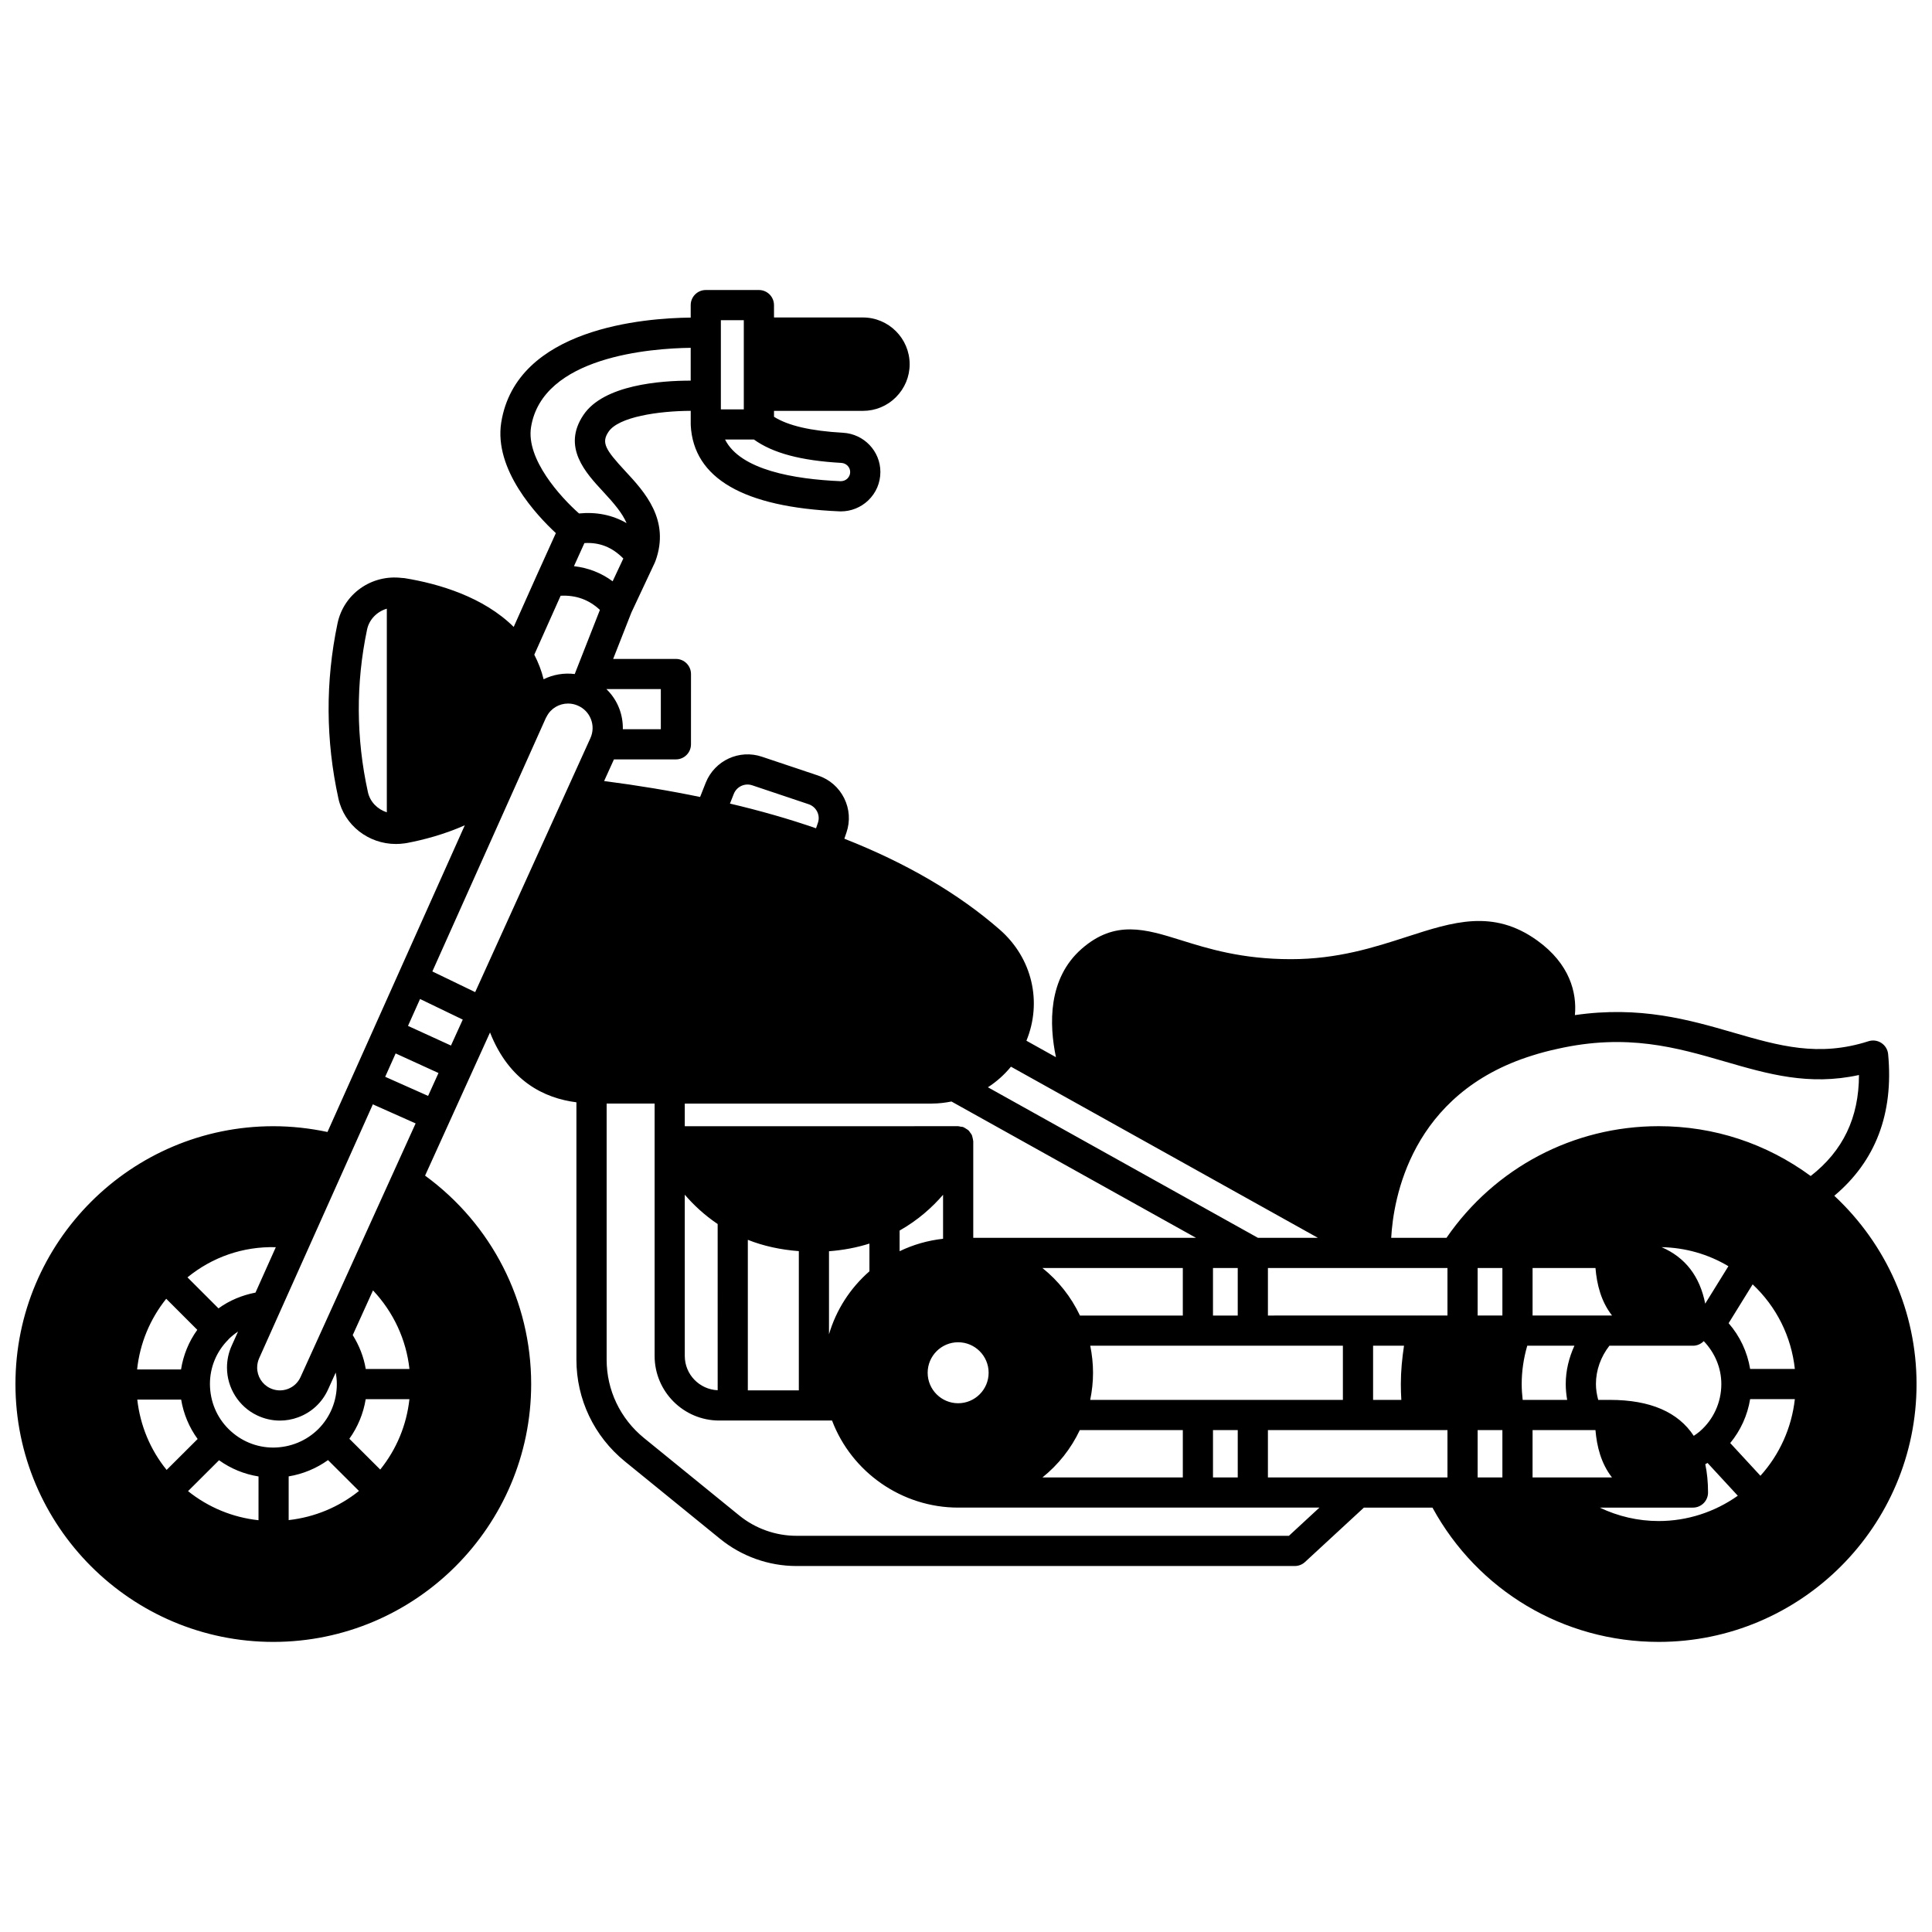<?xml version="1.0" encoding="UTF-8"?>
<!-- Uploaded to: SVG Repo, www.svgrepo.com, Generator: SVG Repo Mixer Tools -->
<svg width="800px" height="800px" version="1.1" viewBox="144 144 512 512" xmlns="http://www.w3.org/2000/svg">
 <defs>
  <clipPath id="a">
   <path d="m148.09 220h503.81v360h-503.81z"/>
  </clipPath>
 </defs>
 <g clip-path="url(#a)">
  <path d="m630.11 460.89c10.918-9.164 15.75-21.742 14.266-37.523-0.113-1.207-0.77-2.297-1.781-2.961-1.012-0.672-2.269-0.836-3.426-0.469-13.238 4.254-23.73 1.215-35.887-2.309-11.664-3.383-24.75-7.121-41.918-4.613 0.555-5.914-1.332-13.566-10.004-19.789-11.66-8.371-22.254-4.934-34.527-0.965-8.582 2.777-18.312 5.93-30.742 5.93-13.004 0-21.965-2.797-29.16-5.047-9.344-2.914-17.41-5.434-26.242 2.269-9.062 7.902-8.645 20.156-6.852 28.754l-7.824-4.363c4.199-10.234 1.586-21.859-7.055-29.43-10.996-9.605-24.863-17.684-41.195-24.105l0.566-1.664c1.016-2.992 0.805-6.207-0.602-9.047-1.414-2.863-3.871-5.004-6.914-6.027l-14.898-4.992c-5.977-2.016-12.512 0.977-14.883 6.879l-1.5 3.793c-7.977-1.656-16.383-3.051-25.434-4.227l2.602-5.734h16.418c2.207 0 4-1.789 4-4l0.004-18.625c0-2.211-1.793-4-4-4h-16.629l4.836-12.305 6.223-13.266c0.027-0.059 0.031-0.125 0.055-0.184 0.02-0.051 0.059-0.09 0.078-0.141 4.008-10.961-2.922-18.43-7.984-23.883-5.305-5.719-6.383-7.539-4.438-10.418 2.644-3.965 13.27-5.516 21.785-5.551v3.609c0 0.035 0.02 0.066 0.02 0.105 0 0.035-0.016 0.066-0.016 0.105 0.746 14.059 13.996 21.73 39.363 22.816 0.152 0.008 0.301 0.012 0.449 0.012 2.668 0 5.277-1.047 7.219-2.902 2.078-1.992 3.227-4.672 3.227-7.547 0-5.508-4.344-10.066-9.891-10.387-8.543-0.48-14.559-1.871-18.297-4.234l-0.004-1.566h23.551c3.316 0 6.418-1.285 8.746-3.609 2.352-2.352 3.652-5.457 3.652-8.746 0-6.836-5.562-12.398-12.395-12.398h-23.551l-0.004-3.277c0-2.211-1.793-4-4-4h-14.074c-2.207 0-4 1.789-4 4v3.309c-12.125 0.121-46.199 2.676-50.215 27.82-1.957 12.492 9.395 24.578 14.48 29.293l-5.059 11.18v0.004c0 0.004-0.004 0.008-0.008 0.012l-6.106 13.668c-7.996-7.914-19.738-11.441-28.977-12.934-0.195-0.031-0.383-0.016-0.574-0.039-0.027 0-0.047-0.016-0.074-0.016-0.012 0-0.023 0.008-0.039 0.008-7.996-0.969-15.398 4.199-17.031 12.082-3.223 15.371-3.141 30.977 0.246 46.379 1.543 7.082 7.961 12.043 15.234 12.043 0.75 0 1.512-0.055 2.277-0.164 0.102-0.012 0.469-0.066 0.566-0.082 4.5-0.844 10.016-2.309 15.414-4.711l-17.41 38.879c-0.008 0.012-0.02 0.02-0.023 0.031-0.008 0.016-0.004 0.035-0.012 0.051l-6.531 14.582c-0.016 0.035-0.035 0.07-0.047 0.113l-5.969 13.328c-0.012 0.023-0.031 0.039-0.043 0.062-0.012 0.023-0.008 0.047-0.016 0.07l-6.34 14.164c-4.719-1-9.523-1.531-14.34-1.531-37.695-0.004-68.352 30.648-68.352 68.332 0 37.68 30.656 68.332 68.336 68.332 37.684 0 68.336-30.652 68.336-68.336 0-21.949-10.457-42.34-28.117-55.234l6.453-14.223c0-0.004 0.004-0.008 0.008-0.008v-0.008l10.75-23.699c5.098 12.926 14.367 17.426 22.898 18.508v68.227c0 10.465 4.676 20.281 12.832 26.93l25.227 20.516c5.703 4.648 12.891 7.215 20.242 7.215h132.07c1.004 0 1.977-0.379 2.711-1.062l15.602-14.41h18.176c12.012 22 34.734 35.582 59.953 35.582 37.68 0 68.336-30.652 68.336-68.336-0.004-19.086-7.938-36.961-21.801-49.895zm-150.1 74.652v-12.555h47.582v12.555zm-14.555 0v-12.555h6.559v12.555zm-45.203 0c4.168-3.348 7.574-7.602 9.91-12.559h27.297v12.559zm-78.07-23.07v-39.906c4.195 1.664 8.727 2.633 13.516 2.996v36.906h-13.516zm-78.672-91.391-11.387-5.207 3.195-7.129 11.316 5.461zm-6.059 13.348-11.371-5.066 2.769-6.191 11.355 5.188zm-45.352 84.645c1.93 0.926 4 1.398 6.078 1.398 1.621 0 3.242-0.285 4.809-0.859 3.574-1.305 6.402-3.938 7.961-7.406l2.023-4.461c0.18 0.996 0.293 2.008 0.293 3.047 0 4.496-1.746 8.742-4.891 11.91-3.176 3.144-7.402 4.891-11.945 4.918-4.441 0-8.641-1.734-11.824-4.883-3.176-3.141-4.938-7.352-4.969-11.953 0-4.445 1.727-8.629 4.867-11.766 0.027-0.027 0.035-0.066 0.062-0.098 0.773-0.777 1.625-1.445 2.519-2.047l-1.691 3.773c-0.812 1.785-1.238 3.777-1.238 5.777 0 5.383 3.121 10.344 7.945 12.648zm-0.391-32.52c-3.531 0.68-6.891 2.062-9.805 4.18l-8.223-8.219c6.57-5.352 14.68-8.227 23.414-7.996zm40.793 28.238c-0.746 6.852-3.41 13.277-7.734 18.656l-8.184-8.16c2.242-3.129 3.719-6.703 4.332-10.496zm-64.344 18.75c-4.32-5.32-6.992-11.727-7.777-18.633h11.629c0.629 3.789 2.113 7.344 4.367 10.441zm3.82-26.629h-11.641c0.727-6.867 3.391-13.316 7.715-18.727l8.234 8.234c-2.238 3.102-3.699 6.66-4.309 10.492zm38.949 24.027 8.203 8.18c-5.348 4.289-11.75 6.949-18.629 7.723v-11.586c3.773-0.625 7.316-2.094 10.426-4.316zm-18.418 15.934c-6.844-0.734-13.277-3.391-18.676-7.707l8.215-8.188c3.106 2.227 6.66 3.691 10.465 4.297zm30.34-60.906c5.402 5.738 8.801 12.992 9.66 20.824h-11.582c-0.527-3.203-1.742-6.242-3.449-8.98zm-19.191 22.945c-0.672 1.496-1.887 2.629-3.414 3.188-1.535 0.559-3.199 0.477-4.691-0.238-2.066-0.988-3.402-3.113-3.402-5.426 0-0.852 0.184-1.727 0.527-2.484l30.133-67.289 11.336 5.051zm34.922-107.47 30.078-67.172c0.012-0.023 0.211-0.371 0.223-0.395 1.113-2.172 3.336-3.43 5.66-3.43 0.871 0 1.754 0.176 2.602 0.551 0.008 0.004 0.016 0.008 0.023 0.012 1.586 0.688 2.812 1.961 3.438 3.582 0.637 1.637 0.582 3.414-0.133 5.008l-0.043 0.094-30.5 67.23zm40.297-113.52c4.012-0.242 7.348 1.082 10.312 4.086l-2.832 6.039c-3.031-2.238-6.461-3.566-10.25-4.008zm-6.301 13.953c4.106-0.203 7.516 1.062 10.41 3.754l-6.043 15.387c-0.016 0.039-0.031 0.074-0.047 0.117l-0.582 1.492c-2.875-0.355-5.738 0.141-8.246 1.387-0.562-2.281-1.402-4.449-2.473-6.512zm140.34 213.11c0.484-2.356 0.75-4.754 0.75-7.199 0-2.426-0.266-4.812-0.738-7.156h66.953v14.355zm32.539-22.352v-12.594h6.559v12.594zm-7.996 0h-27.258c-2.348-4.973-5.762-9.246-9.941-12.594h37.199zm-59.539 7.078c4.453 0 8.078 3.621 8.078 8.078 0 4.453-3.621 8.082-8.078 8.082-4.453 0-8.078-3.621-8.078-8.082 0.004-4.457 3.625-8.078 8.078-8.078zm-3.996-27.426c-4.031 0.445-7.902 1.555-11.516 3.297v-5.473c4.871-2.758 8.656-6.16 11.516-9.484zm-30.23 3.305c3.746-0.285 7.328-0.957 10.715-2.031v7.348c-5.152 4.504-8.82 10.266-10.715 16.688zm144.19 25.039h8.195c-0.5 3.332-0.84 6.676-0.84 10.156 0 1.449 0.047 2.836 0.129 4.199h-7.484zm39.645 14.355c-0.16-1.375-0.262-2.773-0.262-4.199 0-3.418 0.508-6.824 1.473-10.156h12.5c-1.453 3.18-2.301 6.609-2.301 10.156 0 1.418 0.145 2.82 0.379 4.199zm48.371-25.504c-1.422-7.238-5.273-12.258-11.566-14.973 6.316 0.129 12.359 1.855 17.711 5.047zm-28.961 21.305c0-3.711 1.312-7.25 3.57-10.156h22.145c1.125 0 2.133-0.473 2.859-1.219 2.926 3.059 4.66 7.086 4.66 11.375 0 4.848-2.086 9.426-5.731 12.566-0.496 0.43-1.035 0.793-1.578 1.16-4.129-6.297-11.543-9.527-22.199-9.527h-3.121c-0.363-1.371-0.605-2.766-0.605-4.199zm25.711 32.746c2.207 0 4-1.789 4-4 0-2.797-0.258-5.258-0.73-7.504 0.195-0.117 0.402-0.211 0.598-0.332l8.016 8.688c-6.129 4.336-13.426 6.707-20.957 6.707-5.492 0-10.797-1.254-15.621-3.559zm9.879-17.109c2.754-3.344 4.574-7.348 5.277-11.645h11.848c-0.84 7.566-4.031 14.684-9.121 20.316zm5.277-19.637c-0.742-4.508-2.711-8.699-5.703-12.125l6.367-10.293c6.328 5.938 10.25 13.809 11.184 22.414zm-40.988-26.754c0.359 4.348 1.484 8.883 4.394 12.594h-21.062v-12.594zm-16.672 42.949h16.668c0.359 4.332 1.484 8.852 4.383 12.559h-21.051zm-7.996-42.949v12.594h-6.559v-12.594zm0 42.949v12.555h-6.559v-12.555zm-14.555-42.949v12.594h-6.703c-0.035 0-0.062-0.02-0.098-0.02-0.039 0-0.07 0.02-0.109 0.02l-40.672 0.004v-12.594zm-34.336-7.996h-15.891l-71.562-39.898c2.297-1.477 4.352-3.312 6.109-5.457zm-102.29-35.582c1.797 0 3.519-0.219 5.184-0.543l64.805 36.129h-59.031v-25.59c0-0.047-0.027-0.094-0.027-0.141-0.012-0.293-0.098-0.559-0.168-0.84-0.059-0.227-0.082-0.465-0.184-0.676-0.109-0.23-0.277-0.418-0.426-0.629-0.148-0.207-0.273-0.43-0.461-0.605-0.168-0.156-0.379-0.262-0.57-0.387-0.242-0.16-0.473-0.332-0.75-0.438-0.043-0.016-0.07-0.055-0.121-0.066-0.219-0.074-0.445-0.051-0.668-0.09-0.211-0.035-0.398-0.125-0.625-0.125l-72.453 0.004v-5.996h65.496zm-65.496 24.148c2.293 2.668 5.16 5.383 8.715 7.777l0.004 44.047c-4.84-0.215-8.715-4.188-8.715-9.078zm275.59-35.297c11.453 3.324 22.332 6.484 35.586 3.582-0.008 11.328-4.258 20.121-12.793 26.766-11.75-8.617-25.59-13.207-40.277-13.207-22.617 0-43.457 11.031-56.242 29.586h-14.652c0.562-10.176 5.098-38.285 37.434-48.324 2.141-0.68 4.352-1.262 6.625-1.75 18.422-4.16 31.59-0.348 44.32 3.348zm-257.7-73.188 14.91 5c1.008 0.336 1.824 1.043 2.293 1.988 0.457 0.918 0.523 1.965 0.195 2.926l-0.5 1.473c-7.102-2.461-14.738-4.648-22.812-6.547l1.02-2.582c0.777-1.938 2.926-2.926 4.894-2.258zm-24.238-14.871h-10.066c0.039-1.867-0.277-3.746-0.973-5.547-0.758-1.961-1.926-3.664-3.383-5.086h14.426v10.633zm50.18-68.168c0 0.906-0.477 1.496-0.754 1.762-0.484 0.469-1.133 0.684-1.793 0.68-12.223-0.523-26.555-2.949-30.605-11.039h7.652c5.008 3.594 12.406 5.586 23.152 6.191 1.316 0.078 2.348 1.129 2.348 2.406zm-34.266-40.227h6.078v23.633h-6.078zm-50.312 28.379c3.004-18.805 31.836-20.918 42.316-21.055v8.695c-7.918-0.004-23.066 1.086-28.426 9.102-5.731 8.512 0.598 15.336 5.219 20.312 2.894 3.117 5.098 5.707 6.215 8.348-3.769-2.176-8.02-3.012-12.602-2.562-4.902-4.328-14.043-14.375-12.723-22.84zm-43.227 96.672c-3.144-14.293-3.219-28.77-0.227-43.039 0.559-2.719 2.66-4.797 5.242-5.555v53.961c-2.465-0.793-4.445-2.754-5.016-5.367zm244.08 197.1h-130.51c-5.512 0-10.902-1.918-15.191-5.414l-25.227-20.516c-6.281-5.121-9.883-12.68-9.883-20.73v-67.891h12.715v66.891c0 9.438 7.676 17.113 17.113 17.113h29.906c5.199 13.723 18.531 23.074 33.43 23.074h95.734z"/>
 </g>
</svg>